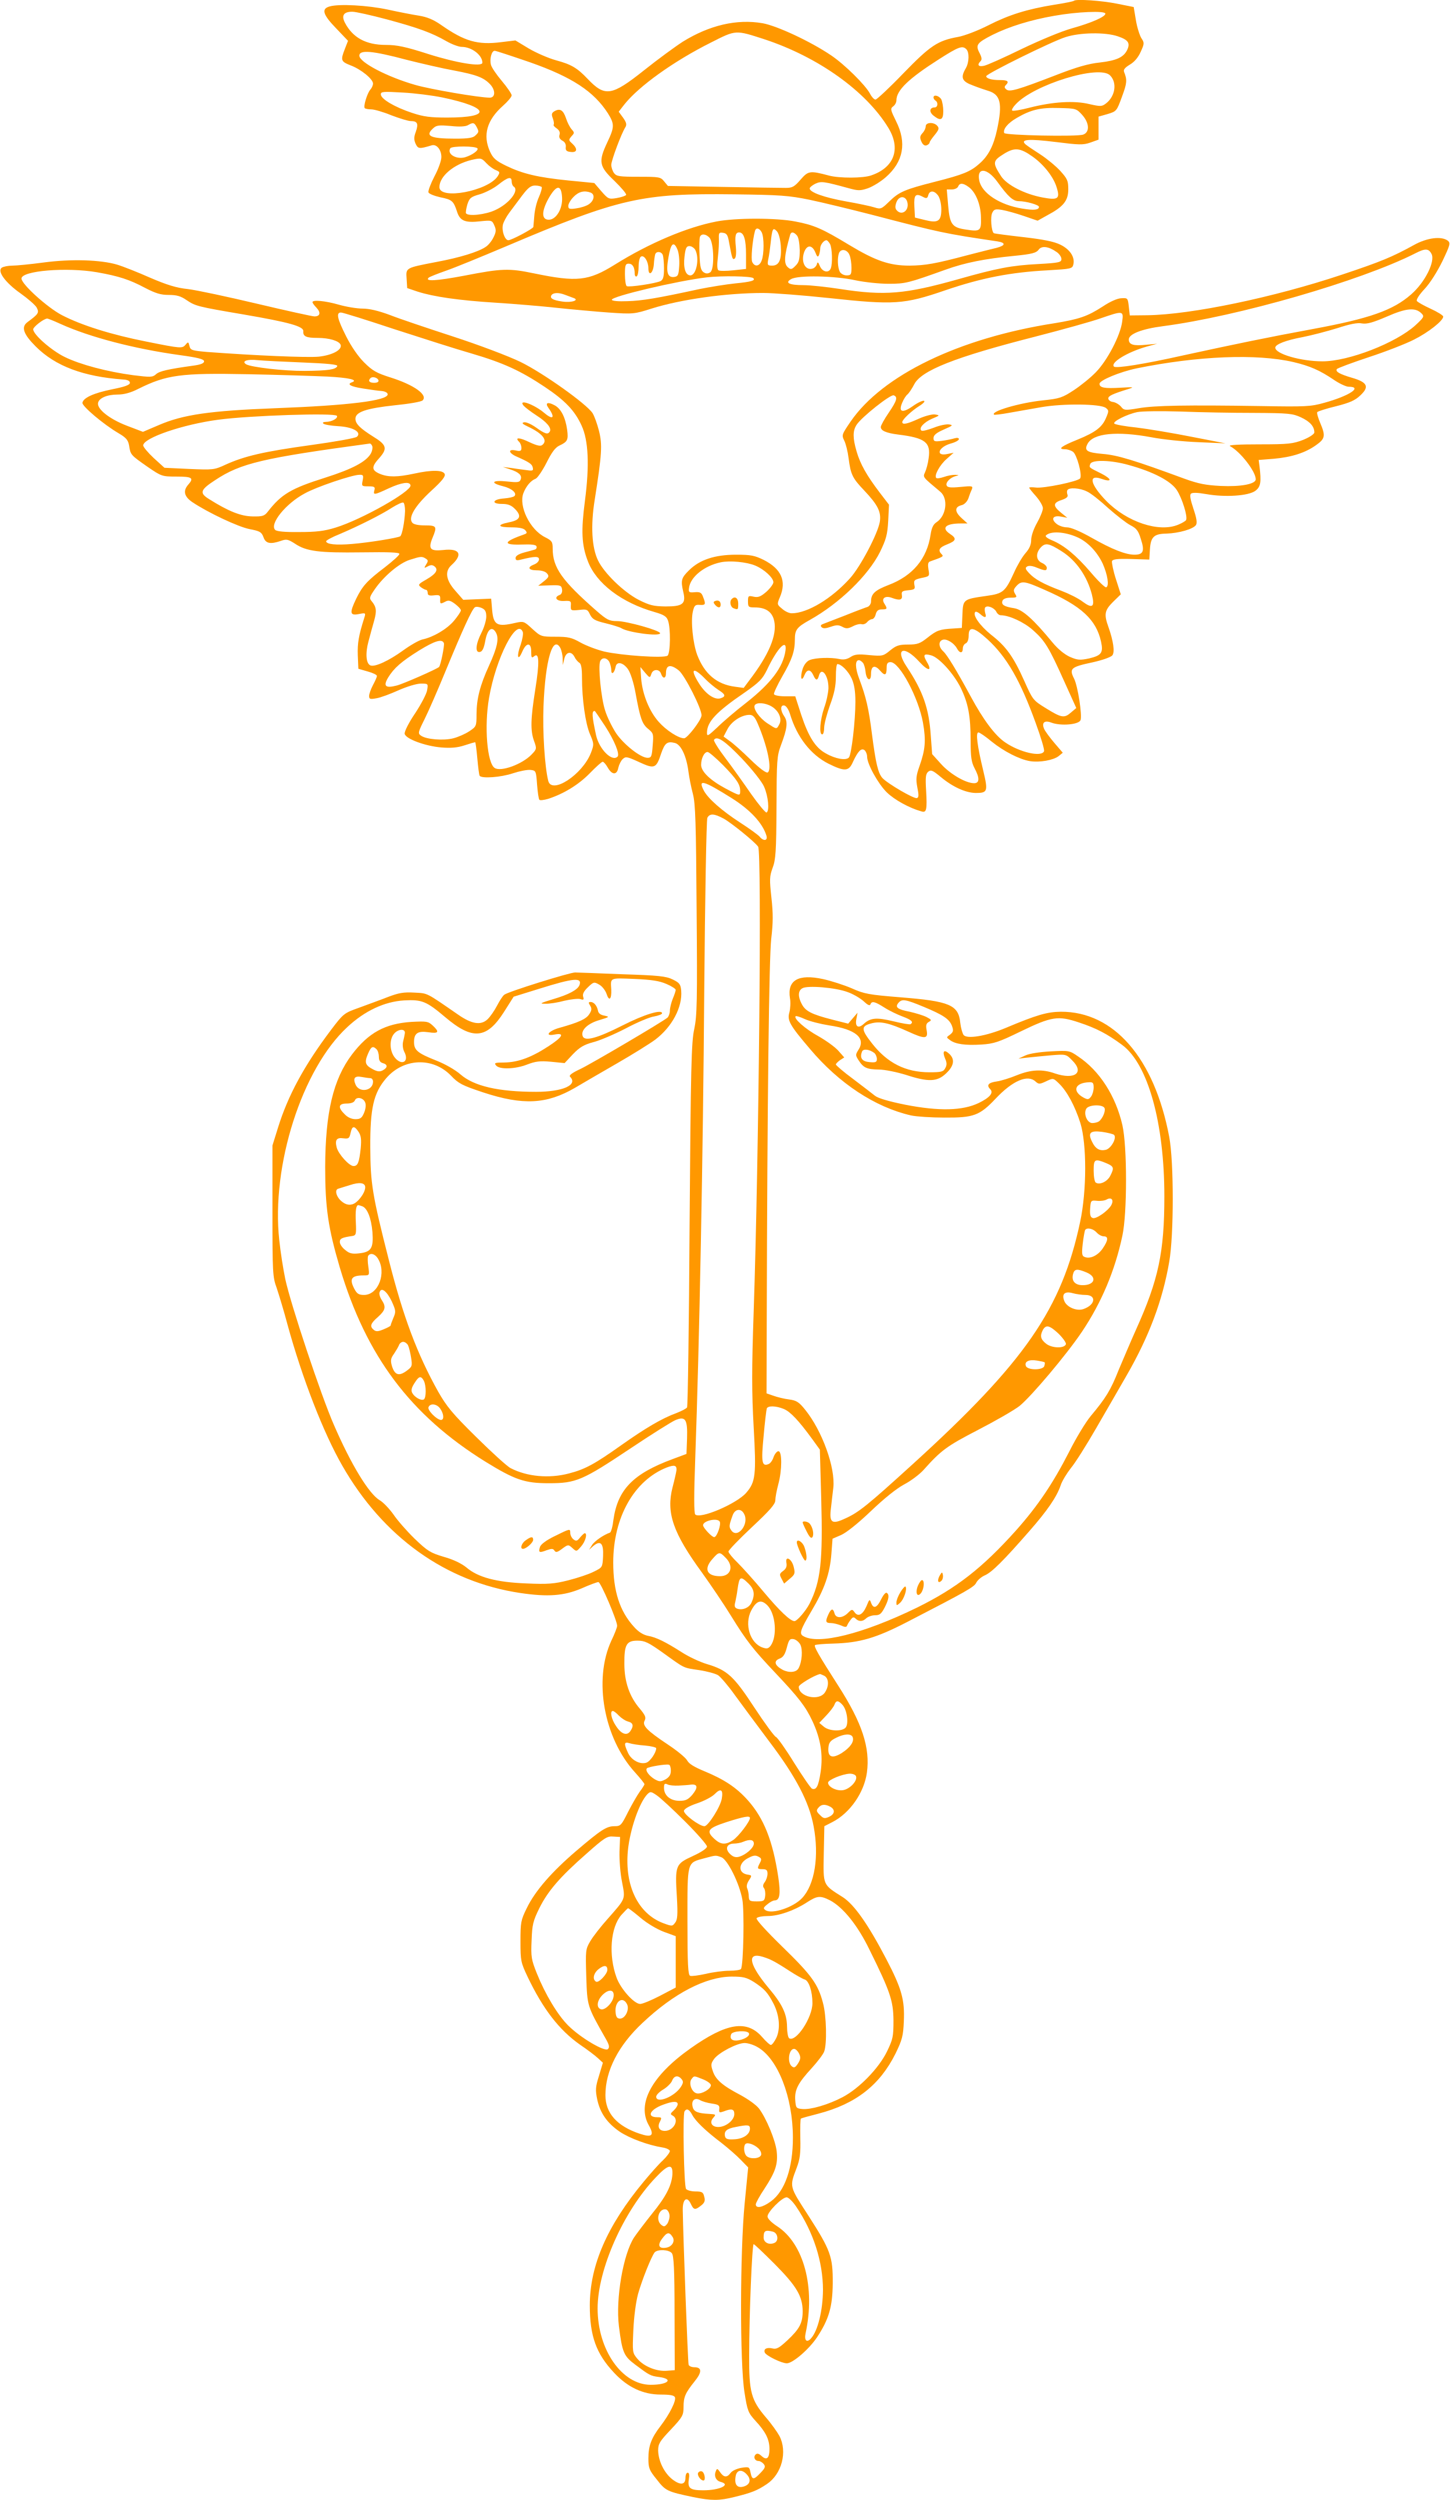 <?xml version="1.0" standalone="no"?>
<!DOCTYPE svg PUBLIC "-//W3C//DTD SVG 20010904//EN"
 "http://www.w3.org/TR/2001/REC-SVG-20010904/DTD/svg10.dtd">
<svg version="1.0" xmlns="http://www.w3.org/2000/svg"
 width="744pt" height="1280pt" viewBox="0 0 744 1280"
 preserveAspectRatio="xMidYMid meet">
<g transform="translate(0,1280) scale(0.1,-0.1)"
fill="#ff9800" stroke="none">
<path d="M5499 12796 c-2 -3 -47 -12 -99 -20 -142 -23 -234 -52 -340 -106 -53
-27 -121 -53 -154 -59 -105 -19 -142 -44 -281 -187 -71 -74 -136 -134 -142
-134 -7 0 -20 14 -28 30 -23 44 -130 150 -200 197 -105 71 -277 151 -350 164
-132 23 -272 -10 -408 -94 -39 -25 -129 -91 -198 -146 -167 -133 -201 -138
-289 -46 -54 57 -84 75 -162 96 -40 11 -104 39 -141 61 l-68 41 -74 -9 c-119
-15 -186 4 -306 88 -40 28 -72 41 -115 48 -33 5 -104 19 -159 31 -103 22 -249
30 -297 16 -44 -12 -35 -42 33 -112 l61 -64 -16 -41 c-23 -59 -21 -65 30 -85
53 -20 114 -70 114 -93 0 -8 -6 -23 -14 -31 -16 -19 -37 -87 -28 -95 3 -3 18
-6 33 -6 15 0 61 -13 102 -30 42 -16 87 -30 101 -30 33 0 40 -13 25 -55 -10
-27 -10 -40 -1 -61 13 -27 19 -27 83 -8 25 7 49 -23 49 -60 0 -19 -16 -63 -36
-100 -19 -37 -33 -74 -30 -81 2 -7 29 -18 60 -25 61 -12 68 -19 86 -73 15 -48
41 -59 120 -50 57 6 60 5 71 -21 10 -22 10 -33 -4 -61 -9 -19 -27 -41 -40 -49
-38 -26 -133 -55 -251 -77 -160 -31 -158 -29 -154 -86 l3 -48 53 -18 c81 -26
209 -45 402 -57 96 -6 236 -18 310 -26 74 -8 194 -19 265 -24 128 -9 132 -8
221 20 149 47 382 80 572 80 53 0 204 -12 337 -26 333 -36 384 -33 596 40 185
63 333 92 524 102 119 7 126 8 131 30 9 37 -17 77 -66 101 -32 16 -86 27 -190
39 -80 9 -148 18 -151 20 -13 8 -19 85 -8 105 9 18 16 20 51 14 23 -4 73 -18
111 -31 l70 -24 50 28 c83 44 107 75 107 133 0 44 -5 54 -41 94 -23 25 -69 63
-103 85 -33 21 -67 44 -75 51 -29 26 17 29 154 12 121 -15 140 -16 178 -3 l42
15 0 59 0 59 46 13 c46 14 47 15 74 89 26 70 27 86 11 126 -5 12 3 22 29 38
24 14 43 37 56 66 19 42 19 46 3 70 -9 15 -22 56 -28 93 l-11 66 -85 17 c-79
16 -211 25 -221 15z m-3519 -95 c163 -44 231 -69 306 -112 28 -16 63 -29 78
-29 51 0 106 -42 106 -81 0 -23 -131 -2 -279 45 -115 37 -159 46 -215 46 -102
0 -170 37 -210 114 -19 37 -6 56 38 56 17 0 97 -18 176 -39z m3680 29 c0 -16
-71 -47 -171 -75 -54 -15 -164 -61 -258 -106 -90 -44 -177 -83 -193 -86 -29
-6 -36 5 -17 24 8 8 6 20 -6 43 -21 40 -12 51 66 91 86 43 196 77 317 98 117
21 262 27 262 11z m-1746 -131 c276 -91 521 -266 635 -454 65 -107 30 -203
-88 -243 -42 -15 -163 -15 -216 -1 -98 26 -106 25 -146 -21 -31 -36 -42 -42
-75 -42 -21 0 -166 2 -321 5 l-283 5 -19 23 c-18 23 -26 24 -131 24 -99 0
-113 2 -126 19 -8 11 -14 30 -14 42 0 22 52 162 73 194 7 13 4 24 -13 48 l-22
30 28 36 c74 94 254 223 444 318 130 66 125 65 274 17z m1810 15 c53 -18 64
-34 48 -69 -18 -38 -54 -55 -140 -65 -59 -6 -121 -24 -226 -65 -197 -76 -237
-87 -253 -73 -10 8 -11 14 -3 22 19 19 10 26 -29 26 -44 0 -71 8 -71 20 0 12
336 178 406 200 75 24 203 26 268 4z m-776 -66 c16 -16 15 -67 -3 -98 -28 -48
-20 -67 38 -88 28 -11 63 -23 77 -27 63 -19 74 -64 46 -196 -18 -85 -45 -137
-91 -177 -46 -41 -83 -56 -229 -93 -153 -39 -182 -51 -233 -101 -39 -38 -43
-40 -75 -30 -18 6 -84 20 -147 31 -111 20 -184 46 -185 66 0 6 13 16 28 24 31
14 41 13 173 -23 47 -13 58 -13 97 0 25 9 66 34 92 57 90 79 108 176 52 287
-28 57 -30 64 -15 75 10 7 17 21 17 31 0 52 63 112 220 212 99 63 118 70 138
50z m-2863 -55 c72 -18 179 -43 240 -54 116 -22 152 -36 185 -71 28 -30 27
-68 -2 -68 -55 0 -305 43 -381 65 -144 41 -287 116 -287 150 0 31 65 26 245
-22z m629 -12 c216 -76 326 -149 398 -260 35 -56 35 -71 -2 -149 -47 -100 -43
-123 36 -198 36 -35 63 -67 60 -72 -3 -5 -25 -12 -48 -16 -41 -7 -44 -5 -79
35 l-36 42 -133 13 c-157 16 -233 34 -318 75 -53 26 -67 38 -83 73 -38 84 -16
161 66 234 25 22 45 46 45 54 0 7 -23 41 -50 73 -28 33 -53 70 -56 83 -8 29 3
72 19 72 6 0 88 -27 181 -59z m2970 -67 c37 -37 27 -106 -20 -143 -22 -17 -28
-17 -86 -4 -78 19 -187 12 -305 -18 -46 -12 -87 -19 -90 -15 -4 3 4 18 18 32
93 101 428 204 483 148z m-3419 -113 c243 -51 256 -103 25 -103 -85 0 -120 4
-180 24 -88 29 -160 71 -160 95 0 14 12 15 113 9 61 -3 153 -15 202 -25z
m3276 -89 c37 -41 40 -88 6 -101 -30 -12 -401 -4 -405 8 -7 20 19 51 64 77 72
42 121 54 217 51 86 -2 89 -3 118 -35z m-3101 -61 c13 -25 13 -27 -6 -45 -12
-12 -37 -16 -102 -16 -130 0 -158 14 -113 54 16 15 30 16 89 11 44 -5 76 -3
88 4 26 15 32 14 44 -8z m5 -111 c6 -10 -27 -34 -63 -45 -45 -13 -95 16 -76
46 7 12 131 12 139 -1z m2844 -43 c57 -41 107 -105 122 -158 18 -57 6 -65 -73
-50 -92 17 -184 65 -212 109 -44 68 -43 78 11 112 58 37 86 34 152 -13z
m-2798 -33 c13 -14 35 -30 48 -35 21 -9 22 -11 9 -32 -50 -75 -298 -122 -298
-55 0 55 73 117 164 139 48 11 51 11 77 -17z m2616 -95 c55 -76 80 -99 110
-99 37 0 103 -19 103 -29 0 -16 -25 -19 -85 -9 -115 18 -209 79 -221 145 -13
68 41 64 93 -8z m-2487 2 c0 -11 5 -23 10 -26 31 -19 -22 -88 -95 -121 -49
-23 -138 -33 -149 -16 -2 4 1 24 7 45 11 33 17 39 63 52 28 8 71 30 95 49 50
40 69 44 69 17z m2338 -27 c37 -25 64 -90 65 -157 2 -70 -3 -74 -79 -62 -69
10 -81 27 -89 123 l-7 82 26 0 c15 0 29 7 32 15 8 19 24 19 52 -1z m-2184 -2
c2 -4 -4 -28 -15 -52 -11 -24 -21 -66 -23 -94 -2 -28 -5 -54 -5 -58 -1 -9
-112 -68 -128 -68 -18 0 -35 48 -28 79 3 14 18 42 33 62 15 20 44 59 65 87 31
41 45 52 67 52 16 0 31 -4 34 -8z m104 -52 c4 -58 -30 -115 -68 -115 -38 0
-38 43 0 111 40 69 64 70 68 4z m146 24 c24 -9 19 -41 -9 -60 -13 -9 -42 -18
-65 -21 -34 -5 -40 -3 -40 13 0 10 12 31 27 46 26 27 55 34 87 22z m1780 -16
c9 -13 16 -43 16 -70 0 -61 -17 -72 -86 -54 l-49 12 -3 57 c-3 61 6 70 48 47
14 -7 19 -5 23 10 7 27 32 25 51 -2z m-658 -21 c67 -14 211 -49 320 -77 353
-92 366 -95 642 -136 43 -7 41 -21 -5 -33 -21 -5 -85 -21 -143 -36 -173 -46
-221 -54 -303 -55 -102 0 -173 24 -309 106 -137 83 -180 102 -276 120 -98 19
-304 19 -403 0 -151 -29 -345 -111 -521 -221 -135 -84 -194 -90 -412 -45 -130
27 -165 26 -356 -11 -148 -28 -208 -31 -184 -10 5 4 45 20 88 35 44 15 185 73
315 128 575 244 688 269 1161 263 235 -3 279 -6 386 -28z m500 -12 c11 -43
-29 -72 -55 -41 -8 9 -8 21 -1 40 13 35 47 35 56 1z m-746 -154 c13 -25 13
-112 0 -145 -11 -30 -35 -34 -48 -8 -8 14 1 113 14 160 5 18 22 15 34 -7z m98
-69 c5 -71 -8 -102 -44 -102 -24 0 -26 3 -20 33 4 17 9 55 12 82 8 75 12 82
31 62 10 -10 18 -39 21 -75z m-265 18 c16 -87 18 -91 29 -84 6 4 9 26 6 58 -6
59 -2 76 17 76 24 0 35 -36 35 -113 l0 -74 -65 -7 c-36 -4 -71 -4 -76 0 -7 4
-8 28 -3 68 4 33 6 76 5 94 -1 30 1 33 21 30 19 -2 25 -12 31 -48z m348 34 c8
-9 13 -41 14 -75 0 -47 -4 -63 -22 -80 -18 -19 -24 -20 -37 -9 -24 19 -21 58
10 168 5 17 19 15 35 -4z m-448 -11 c23 -27 26 -163 4 -177 -12 -8 -22 -8 -34
0 -14 9 -19 28 -21 89 -2 43 -1 84 2 92 7 18 30 16 49 -4z m617 -32 c11 -21
14 -100 4 -125 -10 -26 -43 -19 -56 12 -8 20 -12 23 -15 10 -2 -9 -11 -19 -19
-22 -38 -15 -64 30 -47 81 14 40 40 41 57 3 10 -26 14 -29 20 -15 3 9 6 24 6
34 0 17 18 41 32 41 4 0 12 -9 18 -19z m-781 -29 c7 -16 11 -53 9 -83 -3 -47
-6 -54 -25 -57 -35 -5 -44 24 -30 101 12 72 27 85 46 39z m91 -1 c23 -43 6
-131 -25 -131 -25 0 -37 39 -30 96 5 44 10 54 25 54 11 0 24 -9 30 -19z m1850
-11 c14 -9 25 -26 25 -36 0 -17 -11 -20 -120 -26 -135 -7 -209 -21 -410 -78
-270 -76 -375 -85 -601 -50 -71 11 -156 20 -189 20 -74 0 -98 12 -64 31 36 21
225 17 329 -6 47 -10 123 -18 170 -18 87 0 101 4 291 72 100 36 200 56 353 71
90 9 112 15 124 31 15 22 51 18 92 -11z m-1060 -16 c6 -14 10 -43 10 -65 0
-35 -3 -39 -25 -39 -14 0 -29 8 -35 19 -11 22 -13 71 -4 95 10 25 43 19 54
-10z m-956 0 c3 -9 6 -40 6 -69 0 -42 -4 -56 -17 -64 -24 -12 -162 -33 -174
-26 -5 4 -9 31 -9 61 0 46 3 54 19 54 20 0 31 -18 31 -51 0 -11 5 -17 10 -14
6 3 10 26 10 50 0 24 5 47 12 51 16 10 38 -24 38 -59 0 -44 24 -28 28 19 1 21
5 45 7 52 6 17 32 15 39 -4z m463 -118 c13 -12 -9 -19 -92 -27 -47 -5 -129
-18 -183 -29 -217 -47 -294 -60 -369 -62 -46 -2 -79 1 -80 7 -5 17 339 98 487
115 77 9 227 6 237 -4z m-965 -85 c13 -5 32 -12 43 -16 35 -11 -6 -26 -55 -19
-50 7 -66 17 -56 33 9 13 37 14 68 2z"/>
<path d="M4780 12301 c0 -6 5 -13 10 -16 15 -9 12 -35 -4 -35 -26 0 -30 -23
-6 -42 36 -29 50 -23 50 23 0 22 -5 49 -10 60 -11 19 -40 27 -40 10z"/>
<path d="M4740 12153 c0 -9 -7 -25 -17 -35 -13 -15 -14 -23 -5 -43 7 -16 17
-23 27 -19 8 3 15 10 15 14 0 5 12 22 26 39 21 26 24 34 14 46 -17 21 -60 20
-60 -2z"/>
<path d="M2838 12230 c-14 -9 -15 -16 -7 -37 5 -14 7 -28 4 -31 -3 -3 4 -12
15 -19 14 -10 19 -21 15 -33 -4 -13 1 -22 14 -30 13 -6 20 -19 18 -33 -2 -17
4 -23 26 -25 33 -4 36 16 7 43 -19 17 -19 19 -4 37 16 17 16 19 1 36 -9 10
-22 35 -29 57 -14 42 -31 52 -60 35z"/>
<path d="M7239 11545 c-111 -61 -169 -85 -364 -150 -352 -118 -776 -206 -1000
-209 l-90 -1 -5 45 c-5 44 -6 45 -38 43 -19 0 -58 -17 -95 -42 -79 -51 -120
-65 -248 -86 -489 -76 -881 -266 -1044 -504 -45 -66 -46 -69 -32 -97 8 -16 18
-56 22 -89 11 -84 19 -102 79 -165 71 -75 89 -111 81 -162 -11 -62 -99 -229
-152 -288 -94 -105 -219 -180 -299 -180 -13 0 -35 10 -49 23 -27 22 -27 23
-11 61 34 81 7 143 -83 189 -47 23 -66 27 -142 27 -109 0 -187 -26 -241 -80
-40 -39 -43 -52 -29 -112 14 -60 -3 -73 -91 -73 -63 1 -82 6 -138 34 -77 40
-177 137 -208 202 -32 66 -38 178 -17 309 37 235 40 283 22 354 -9 36 -24 77
-33 91 -32 48 -254 206 -369 262 -62 30 -213 87 -345 130 -129 42 -275 91
-323 110 -59 22 -106 33 -140 33 -29 0 -84 9 -122 20 -70 20 -135 26 -135 13
0 -4 9 -17 21 -29 23 -25 18 -44 -11 -44 -10 0 -142 29 -294 65 -152 36 -311
70 -354 75 -58 6 -107 21 -193 58 -63 28 -139 58 -169 67 -84 25 -235 30 -377
11 -67 -9 -139 -16 -160 -16 -21 0 -45 -5 -53 -10 -27 -17 17 -77 95 -132 38
-27 76 -60 83 -73 13 -26 10 -32 -47 -74 -34 -25 -22 -61 42 -125 101 -101
244 -154 447 -169 23 -1 35 -7 35 -17 0 -11 -25 -20 -90 -33 -94 -19 -148 -43
-153 -69 -3 -17 108 -111 185 -156 39 -23 49 -35 54 -63 7 -48 9 -49 93 -108
73 -50 75 -51 150 -51 79 0 90 -7 61 -40 -29 -32 -23 -62 20 -91 79 -53 233
-126 293 -138 53 -10 61 -15 71 -41 11 -33 35 -38 90 -19 28 10 36 8 72 -15
58 -39 124 -47 341 -44 139 2 193 0 193 -8 0 -7 -34 -37 -75 -69 -91 -69 -114
-95 -146 -160 -35 -73 -33 -88 13 -79 35 7 36 6 29 -17 -30 -94 -36 -132 -34
-194 l3 -69 48 -14 c26 -7 47 -17 47 -23 0 -5 -9 -26 -20 -46 -11 -21 -20 -46
-20 -56 0 -17 5 -18 38 -12 20 3 71 22 113 41 43 19 93 34 114 34 37 0 38 0
32 -34 -3 -19 -31 -72 -62 -119 -32 -47 -55 -93 -53 -104 5 -26 105 -63 188
-70 50 -4 83 -1 119 11 27 9 52 16 54 16 2 0 7 -37 11 -82 4 -44 9 -85 12 -90
10 -15 110 -8 171 13 34 11 74 19 90 17 27 -3 28 -5 33 -75 3 -39 8 -74 12
-78 4 -4 24 -1 45 5 80 26 155 72 212 130 32 33 62 60 67 60 5 0 17 -14 26
-30 22 -39 47 -39 54 -1 4 17 14 37 23 45 15 14 23 12 84 -16 78 -36 87 -33
112 43 19 55 31 65 71 55 31 -8 59 -67 69 -146 4 -30 14 -82 23 -115 13 -50
16 -149 19 -593 4 -470 2 -542 -12 -610 -15 -67 -18 -192 -24 -1002 -3 -509
-9 -930 -13 -936 -4 -6 -29 -19 -55 -29 -74 -27 -157 -76 -283 -165 -135 -96
-185 -123 -267 -144 -102 -27 -215 -16 -298 27 -17 8 -96 80 -176 159 -123
121 -152 157 -196 234 -107 192 -178 381 -251 669 -86 338 -95 394 -96 580 -1
202 17 279 81 354 89 104 239 110 332 14 39 -41 57 -50 165 -86 204 -67 325
-61 471 24 39 23 135 79 215 125 80 46 168 101 195 121 87 66 140 167 133 251
-3 32 -8 40 -43 57 -34 17 -72 21 -260 27 -121 5 -229 9 -240 9 -25 1 -346
-99 -363 -114 -8 -6 -24 -31 -37 -56 -13 -25 -35 -57 -49 -70 -34 -32 -81 -24
-150 24 -168 116 -154 109 -225 113 -53 3 -79 -1 -136 -23 -38 -15 -105 -39
-148 -55 -76 -27 -79 -30 -142 -113 -138 -183 -221 -337 -272 -502 l-28 -90 0
-335 c0 -318 1 -338 22 -395 11 -33 37 -118 56 -190 74 -269 182 -549 279
-718 209 -366 530 -596 912 -653 141 -21 224 -15 315 24 40 18 79 32 85 32 12
0 96 -197 96 -224 0 -8 -13 -42 -30 -77 -92 -200 -38 -499 122 -674 26 -29 48
-56 48 -60 0 -3 -11 -21 -24 -38 -13 -18 -40 -65 -60 -104 -34 -68 -38 -73
-69 -73 -41 0 -68 -17 -197 -127 -125 -107 -210 -204 -253 -293 -30 -61 -32
-72 -32 -170 0 -100 2 -108 37 -182 79 -165 161 -271 267 -346 37 -25 78 -56
92 -69 l26 -24 -20 -67 c-18 -57 -19 -73 -9 -121 15 -70 51 -121 115 -165 51
-34 145 -69 220 -81 20 -3 37 -12 37 -18 0 -7 -16 -29 -36 -48 -20 -18 -64
-68 -98 -109 -187 -225 -276 -429 -276 -634 0 -157 33 -247 124 -344 70 -75
149 -112 239 -112 49 0 69 -4 73 -14 7 -18 -28 -87 -73 -146 -48 -62 -63 -103
-63 -167 0 -49 4 -60 43 -108 45 -58 53 -62 187 -90 94 -19 132 -19 212 1 86
21 116 33 165 66 76 51 106 165 64 246 -11 20 -42 64 -70 96 -75 88 -86 130
-85 316 0 206 15 570 23 570 4 0 52 -46 108 -102 112 -113 142 -164 143 -241
0 -61 -16 -91 -79 -150 -41 -38 -55 -46 -75 -41 -30 7 -47 -2 -40 -21 7 -16
86 -55 113 -55 30 0 114 72 155 134 60 91 79 155 80 276 1 136 -11 169 -124
345 -99 153 -98 147 -61 245 17 44 21 75 19 152 -1 54 0 99 3 101 2 2 42 13
89 25 192 50 315 146 396 309 33 68 39 89 42 164 5 110 -11 168 -90 319 -93
178 -164 279 -223 317 -103 65 -100 58 -97 221 l3 142 41 21 c90 46 163 151
177 254 17 126 -24 253 -146 443 -102 159 -126 202 -120 209 3 3 46 7 94 8
136 4 218 28 377 110 308 159 345 180 355 202 6 12 25 29 43 37 36 15 97 76
228 226 93 106 141 176 161 235 7 22 31 61 52 88 22 26 80 118 130 205 50 86
119 206 153 265 117 202 187 388 221 587 24 138 24 510 0 639 -76 403 -283
642 -555 641 -70 -1 -121 -15 -285 -84 -99 -41 -196 -57 -213 -35 -6 8 -14 36
-17 62 -9 92 -54 111 -308 131 -159 13 -184 17 -248 46 -40 17 -105 38 -146
47 -128 28 -185 -6 -170 -98 4 -20 2 -53 -3 -72 -12 -41 1 -65 105 -187 149
-177 334 -299 518 -341 28 -6 104 -11 170 -11 151 -1 181 10 264 98 86 91 163
124 203 87 17 -15 21 -15 55 1 36 17 36 17 65 -11 41 -39 82 -115 110 -203 33
-108 33 -345 -1 -505 -94 -446 -283 -719 -857 -1241 -231 -210 -276 -247 -345
-278 -70 -33 -84 -23 -74 54 3 30 9 76 12 103 11 103 -57 291 -144 399 -32 40
-45 48 -83 53 -25 3 -61 12 -80 19 l-35 12 1 369 c3 1155 12 1857 23 1958 10
84 10 130 1 211 -10 93 -10 108 6 152 16 42 19 85 20 309 1 243 2 264 23 320
32 85 36 119 17 147 -21 30 -21 60 0 56 10 -2 22 -21 29 -43 35 -118 106 -209
197 -255 83 -41 104 -40 125 8 26 56 43 74 60 61 7 -6 13 -21 13 -33 0 -38 57
-140 101 -183 39 -38 115 -80 176 -97 27 -9 31 5 25 109 -4 65 -2 83 11 94 14
11 23 7 64 -27 61 -51 127 -81 179 -82 61 0 64 8 39 113 -31 128 -40 197 -25
197 6 0 37 -21 68 -47 62 -50 142 -91 196 -100 49 -8 121 5 147 26 l21 17 -42
49 c-23 27 -47 59 -53 72 -15 33 1 47 37 33 49 -18 140 -10 149 13 9 25 -14
174 -33 212 -26 52 -18 60 95 84 50 11 95 27 101 36 13 17 5 73 -20 144 -24
66 -20 86 23 129 l40 39 -25 78 c-14 43 -22 85 -20 92 4 10 27 13 98 11 l93
-3 3 50 c4 66 20 82 85 83 63 2 137 23 151 44 7 11 3 36 -13 83 -15 45 -20 70
-13 77 7 7 33 6 80 -2 95 -17 215 -9 250 17 28 21 31 45 21 128 l-4 30 76 6
c93 8 164 31 218 70 47 33 49 48 21 114 -11 26 -18 50 -15 55 3 4 46 18 96 30
71 18 98 30 125 56 47 44 36 67 -44 90 -61 18 -85 31 -77 44 3 5 76 32 163 61
86 28 191 69 232 90 74 37 150 97 150 118 0 6 -29 24 -64 40 -35 16 -67 34
-71 40 -4 7 12 32 40 62 28 30 64 87 91 142 40 84 42 93 27 105 -33 24 -106
15 -174 -23z m91 -45 c20 -38 -33 -145 -104 -207 -93 -82 -213 -124 -506 -178
-223 -41 -397 -77 -659 -134 -205 -46 -347 -68 -357 -58 -20 20 68 74 166 102
l55 15 -55 -5 c-66 -7 -90 0 -90 27 0 28 67 54 175 68 384 50 1013 232 1290
372 52 27 70 27 85 -2z m-6833 -94 c113 -20 167 -38 246 -80 54 -28 80 -36
121 -36 41 0 62 -6 92 -27 45 -30 55 -33 291 -73 233 -40 309 -61 306 -86 -2
-26 14 -34 73 -34 59 0 110 -15 118 -35 9 -26 -41 -53 -111 -61 -59 -6 -332 6
-573 24 -78 7 -85 9 -90 31 -5 21 -7 22 -19 7 -18 -21 -22 -21 -201 15 -178
35 -332 83 -434 136 -74 39 -206 158 -206 187 0 40 231 59 387 32z m6782 -211
c15 -15 12 -20 -31 -60 -100 -91 -342 -185 -476 -185 -111 0 -242 38 -242 70
0 17 54 38 140 54 46 9 126 30 178 46 64 21 104 29 126 24 25 -4 55 4 127 35
100 44 147 48 178 16z m-5261 -80 c142 -46 320 -103 397 -125 163 -48 250 -88
373 -170 105 -70 155 -122 190 -199 35 -75 41 -203 17 -386 -20 -153 -17 -225
15 -308 43 -114 173 -213 343 -261 45 -13 60 -22 67 -42 15 -38 13 -170 -2
-181 -18 -14 -236 1 -323 21 -38 9 -93 30 -122 46 -46 26 -63 30 -128 30 -74
0 -76 1 -119 40 -43 40 -45 40 -87 31 -94 -22 -112 -12 -119 66 l-5 58 -71 -3
-72 -3 -41 47 c-48 54 -54 99 -20 130 61 55 44 88 -41 78 -67 -7 -79 5 -55 63
24 58 21 63 -39 63 -34 0 -58 5 -65 14 -22 26 14 86 96 162 56 51 75 75 70 87
-8 21 -66 22 -157 2 -84 -18 -132 -19 -175 -1 -44 19 -44 36 -1 83 41 47 35
66 -32 107 -67 42 -92 66 -92 92 0 35 55 53 201 69 72 7 136 18 143 25 28 28
-43 79 -163 117 -73 23 -94 35 -137 78 -31 31 -66 82 -92 134 -45 89 -52 121
-26 121 9 0 131 -38 272 -85z m3728 38 c-9 -70 -76 -199 -135 -259 -27 -28
-78 -69 -113 -92 -58 -38 -72 -43 -159 -52 -116 -12 -268 -56 -249 -73 3 -2
37 2 75 9 39 7 113 20 165 29 113 20 307 18 333 -4 15 -12 15 -16 1 -49 -20
-49 -54 -75 -147 -113 -82 -33 -103 -49 -65 -49 14 0 32 -6 42 -13 20 -14 48
-118 37 -136 -10 -16 -190 -53 -228 -47 -18 2 -33 2 -33 -1 0 -3 16 -23 35
-44 19 -22 35 -49 35 -61 0 -12 -13 -45 -30 -75 -17 -30 -30 -67 -30 -88 0
-24 -9 -44 -29 -67 -16 -18 -42 -62 -58 -98 -46 -101 -57 -109 -142 -121 -119
-17 -120 -17 -123 -96 l-3 -68 -45 -3 c-69 -4 -83 -9 -131 -47 -38 -30 -51
-35 -99 -35 -47 0 -61 -5 -92 -30 -35 -29 -39 -30 -107 -24 -57 6 -75 4 -96
-10 -19 -12 -36 -15 -58 -10 -42 9 -119 7 -150 -5 -16 -6 -29 -23 -37 -45 -14
-44 -7 -72 9 -33 13 32 31 32 46 -1 12 -27 21 -28 28 -2 13 50 50 1 49 -64 -1
-23 -10 -68 -22 -100 -21 -63 -27 -136 -10 -136 6 0 10 15 10 34 0 19 14 71
30 116 22 59 30 99 30 146 0 35 3 64 8 64 20 0 56 -37 73 -74 13 -29 19 -65
19 -119 0 -98 -20 -268 -33 -285 -14 -17 -69 -8 -119 21 -53 29 -88 85 -125
196 l-31 96 -53 0 c-29 0 -54 5 -56 11 -2 5 17 46 42 90 51 88 65 130 65 190
0 49 10 63 75 99 154 86 301 229 361 349 32 66 38 89 42 160 l4 82 -49 64
c-66 87 -98 144 -117 209 -20 69 -20 105 0 136 26 40 174 157 190 151 22 -8
17 -27 -26 -90 -22 -32 -40 -65 -40 -72 0 -19 27 -31 90 -39 138 -17 167 -40
155 -121 -3 -26 -12 -58 -18 -71 -12 -27 -15 -23 77 -100 43 -35 32 -124 -19
-157 -16 -10 -25 -29 -30 -63 -18 -123 -91 -211 -215 -258 -70 -27 -90 -45
-90 -85 0 -11 -8 -23 -17 -27 -10 -3 -61 -22 -113 -43 -52 -20 -104 -40 -114
-44 -14 -5 -16 -10 -9 -17 8 -8 21 -7 47 2 29 10 40 10 59 0 20 -11 29 -10 55
3 17 9 37 13 45 10 7 -2 20 2 27 11 7 8 18 15 25 15 7 0 16 11 19 25 5 18 13
25 31 25 29 0 30 3 13 30 -17 27 5 42 39 29 40 -15 55 -11 51 14 -3 19 2 22
33 25 32 3 36 6 31 27 -4 26 -1 28 51 39 26 6 27 9 21 41 -4 25 -2 36 7 40 68
24 72 26 61 37 -21 21 -13 35 28 51 46 18 50 30 15 53 -47 31 -24 54 55 54
l34 0 -32 29 c-35 33 -34 56 3 65 13 3 27 18 33 33 5 16 13 37 18 47 7 18 4
19 -58 13 -51 -5 -67 -3 -71 8 -6 15 19 41 48 48 17 4 16 5 -4 6 -14 0 -39 -4
-58 -11 -18 -6 -35 -9 -39 -5 -12 12 18 67 54 98 l35 31 -30 -6 c-66 -15 -49
36 18 54 22 6 39 16 39 22 0 6 -9 8 -22 4 -13 -4 -42 -10 -65 -13 -38 -5 -43
-3 -43 14 0 15 14 27 53 44 46 20 49 23 26 26 -14 2 -49 -5 -78 -17 -29 -11
-57 -18 -62 -15 -17 11 10 42 53 61 41 17 42 18 15 22 -15 2 -52 -8 -83 -22
-59 -27 -84 -32 -84 -17 0 13 48 58 88 83 21 13 30 24 23 26 -7 2 -33 -10 -58
-28 -53 -37 -74 -30 -53 19 7 17 19 36 27 42 8 7 23 30 34 51 36 71 207 139
618 244 140 36 291 78 336 94 116 40 119 40 111 -17z m-5435 -12 c148 -67 377
-127 609 -159 95 -13 125 -21 125 -32 0 -10 -17 -17 -55 -22 -129 -18 -174
-28 -191 -44 -18 -16 -28 -16 -117 -5 -134 18 -270 54 -350 93 -68 33 -162
115 -162 142 0 12 52 53 71 55 3 1 35 -12 70 -28z m6313 -195 c84 -20 134 -42
205 -90 29 -20 64 -36 76 -36 75 0 4 -47 -123 -82 -71 -20 -96 -21 -327 -17
-380 6 -543 3 -624 -11 -71 -12 -76 -11 -91 8 -9 11 -28 22 -41 24 -13 1 -24
10 -24 18 0 13 21 23 105 49 30 9 23 10 -42 6 -83 -5 -108 0 -108 20 0 18 104
61 190 79 315 64 615 76 804 32z m-5071 -2 c120 -5 177 -10 174 -18 -6 -18
-47 -24 -167 -25 -104 -1 -275 19 -300 34 -25 16 6 27 59 21 31 -3 136 -8 234
-12z m124 -72 c110 -6 158 -17 126 -29 -29 -10 -9 -22 55 -32 37 -6 81 -12 97
-13 18 -2 30 -9 30 -17 0 -32 -199 -57 -575 -71 -337 -13 -473 -33 -596 -86
l-82 -35 -84 32 c-88 34 -152 85 -146 116 5 25 46 43 101 43 32 0 66 9 105 29
145 72 217 82 562 75 157 -3 340 -9 407 -12z m261 -19 c2 -8 -6 -13 -22 -13
-25 0 -33 10 -19 24 10 10 36 3 41 -11z m4482 -167 c178 -1 199 -3 242 -23 45
-21 68 -46 68 -77 0 -8 -23 -24 -57 -38 -52 -20 -74 -23 -225 -23 -102 0 -160
-3 -150 -9 53 -28 132 -130 132 -170 0 -24 -75 -39 -180 -34 -76 4 -113 11
-185 37 -258 95 -343 121 -419 127 -81 7 -96 17 -77 52 29 54 150 66 328 33
56 -11 164 -22 240 -25 l138 -6 -175 34 c-96 19 -222 40 -280 47 -58 6 -109
15 -114 20 -11 10 64 48 117 59 23 5 123 6 222 3 99 -4 268 -7 375 -7z m-4695
-15 c7 -13 -27 -31 -56 -31 -14 0 -19 -4 -13 -9 5 -5 39 -11 76 -13 74 -4 121
-30 96 -54 -7 -7 -114 -26 -238 -43 -239 -33 -338 -56 -435 -100 -58 -27 -64
-27 -186 -22 l-127 6 -55 50 c-30 28 -54 57 -54 65 4 39 204 107 384 131 164
22 598 36 608 20z m181 -155 c3 -8 0 -24 -6 -36 -23 -43 -94 -81 -236 -126
-174 -55 -223 -84 -293 -174 -17 -22 -27 -25 -78 -24 -60 1 -123 26 -223 89
-50 31 -45 47 32 97 131 87 245 113 791 187 4 1 10 -5 13 -13z m3874 -97 c124
-34 214 -81 245 -127 28 -42 58 -139 48 -155 -3 -5 -20 -15 -39 -23 -99 -42
-264 13 -371 123 -80 83 -92 135 -25 112 57 -20 58 -3 2 26 -67 33 -64 31 -57
50 9 22 106 20 197 -6z m-3923 -79 c-6 -29 -5 -30 29 -30 31 0 36 -3 31 -20
-7 -26 -1 -25 76 11 64 29 106 35 109 14 5 -31 -250 -175 -383 -216 -58 -18
-99 -23 -186 -23 -74 -1 -116 3 -124 11 -30 30 54 135 152 187 59 33 240 94
278 95 21 1 23 -2 18 -29z m3708 -56 c19 -8 68 -47 109 -85 42 -37 93 -77 114
-88 31 -16 41 -28 54 -72 20 -61 12 -79 -33 -79 -45 0 -114 27 -218 86 -60 34
-108 54 -127 54 -18 0 -42 8 -54 18 -31 25 -18 45 23 37 l32 -6 -32 26 c-42
34 -42 51 3 65 25 9 34 16 30 27 -3 8 -4 19 0 24 8 14 63 11 99 -7z m-3491
-100 c-2 -55 -15 -124 -25 -130 -14 -8 -159 -32 -246 -39 -82 -7 -133 -2 -133
14 0 4 30 21 68 36 92 39 211 98 268 135 27 17 53 29 59 27 5 -2 9 -21 9 -43z
m3441 -134 c53 -23 102 -74 131 -135 25 -56 35 -116 18 -122 -6 -2 -42 33 -80
78 -74 86 -135 137 -198 163 -24 10 -36 20 -30 25 24 23 95 19 159 -9z m-78
-73 c74 -47 130 -128 154 -221 16 -64 3 -74 -48 -36 -22 17 -71 41 -108 55
-93 35 -136 59 -165 90 -20 21 -22 28 -10 35 9 5 27 3 48 -6 43 -17 52 -18 52
-1 0 8 -11 19 -25 25 -31 14 -33 50 -5 80 23 24 41 21 107 -21z m-3257 -37
c13 -8 13 -13 2 -30 -12 -20 -11 -20 8 -10 16 9 25 8 35 0 21 -17 8 -38 -42
-67 -42 -24 -44 -27 -27 -40 10 -7 21 -13 26 -13 4 0 8 -7 8 -16 0 -12 8 -15
33 -12 28 3 32 0 31 -20 -1 -25 0 -26 27 -12 15 8 25 6 49 -12 16 -12 30 -27
30 -33 0 -6 -16 -30 -36 -54 -37 -43 -105 -83 -161 -95 -18 -4 -63 -30 -100
-57 -72 -52 -143 -85 -166 -76 -23 9 -27 62 -10 124 8 32 22 80 29 106 14 50
11 70 -13 99 -13 15 -11 22 16 61 46 67 127 135 180 151 56 18 62 18 81 6z
m1688 -36 c45 -19 92 -62 92 -85 0 -9 -16 -31 -36 -49 -29 -25 -42 -30 -65
-25 -27 6 -29 5 -29 -24 0 -29 3 -31 35 -31 52 0 83 -19 96 -57 22 -68 -13
-165 -106 -292 l-47 -63 -44 6 c-94 12 -157 66 -194 163 -22 59 -34 174 -22
223 7 30 12 35 35 33 30 -2 32 3 17 41 -8 22 -15 26 -42 24 -30 -3 -33 0 -30
21 6 56 77 114 162 132 47 10 133 2 178 -17z m1481 -124 c188 -82 264 -152
289 -266 12 -56 2 -70 -61 -85 -48 -10 -59 -9 -99 8 -28 13 -61 40 -89 74 -98
119 -153 168 -196 175 -52 8 -67 18 -60 38 4 10 19 16 42 16 32 0 34 2 23 19
-10 17 -9 23 6 40 26 29 42 27 145 -19z m-2859 -137 c0 -18 -11 -56 -25 -83
-30 -59 -33 -103 -8 -98 13 2 21 19 28 58 11 60 35 77 55 40 16 -30 6 -76 -36
-168 -46 -100 -64 -171 -64 -249 0 -61 -1 -63 -37 -87 -21 -14 -58 -30 -82
-36 -50 -13 -139 -6 -166 14 -16 11 -14 18 19 84 20 40 68 150 107 245 88 213
136 319 151 328 6 4 22 2 35 -4 17 -8 23 -18 23 -44z m2611 26 c5 -11 15 -19
23 -19 43 0 119 -35 165 -76 62 -55 82 -88 161 -264 l61 -135 -26 -22 c-35
-31 -49 -29 -128 20 -67 41 -69 44 -111 138 -57 128 -95 180 -171 239 -57 46
-97 102 -81 117 3 3 14 -1 24 -10 25 -23 35 -21 27 3 -3 11 -4 24 -1 29 9 14
45 1 57 -20z m-2424 -105 c3 -9 -2 -38 -11 -65 -22 -59 -15 -89 8 -36 21 49
46 49 46 1 0 -31 2 -35 15 -24 26 22 28 -31 6 -169 -24 -152 -26 -211 -6 -266
14 -38 13 -41 -13 -68 -48 -50 -157 -90 -189 -69 -39 25 -54 214 -29 358 35
205 143 415 173 338z m2378 -36 c100 -91 170 -213 249 -432 26 -71 45 -135 42
-142 -12 -32 -125 -6 -199 45 -52 35 -113 117 -177 236 -71 131 -120 212 -140
230 -24 22 -26 51 -4 59 20 8 59 -16 74 -44 14 -26 30 -26 30 0 0 11 7 23 15
26 9 4 15 19 15 40 0 49 27 44 95 -18z m-2782 -21 c4 -11 -17 -115 -25 -122
-12 -11 -182 -86 -217 -95 -58 -15 -70 -3 -43 42 30 48 66 80 157 137 81 50
119 62 128 38z m597 -26 c5 -11 11 -35 11 -53 l1 -33 7 30 c8 37 35 44 52 13
6 -13 18 -27 25 -31 10 -5 14 -29 14 -75 0 -114 18 -238 41 -291 21 -49 21
-53 5 -95 -43 -112 -202 -216 -219 -143 -18 74 -29 248 -24 382 9 235 48 368
87 296z m1152 -12 c-12 -85 -74 -167 -201 -267 -53 -41 -120 -98 -148 -126
-47 -44 -53 -48 -53 -28 0 56 46 106 194 207 74 52 90 68 113 115 53 112 104
165 95 99z m685 -57 c46 -50 68 -50 39 -1 -21 36 -17 44 21 34 40 -10 115 -92
152 -166 39 -80 51 -145 51 -273 0 -82 4 -108 20 -139 27 -50 26 -77 -2 -77
-43 0 -123 47 -169 98 l-46 51 -7 94 c-9 140 -40 228 -123 353 -63 94 -15 113
64 26z m-1587 -1 c5 -11 10 -30 10 -42 0 -27 16 -15 22 16 5 31 39 24 64 -12
13 -19 29 -70 38 -120 24 -132 34 -160 65 -185 27 -22 28 -26 23 -85 -4 -56
-7 -63 -26 -63 -36 0 -123 69 -162 127 -20 31 -46 83 -56 117 -20 62 -36 222
-25 250 9 22 34 20 47 -3z m1298 -4 c6 -6 12 -27 14 -46 4 -44 28 -54 28 -12
0 42 19 49 46 18 25 -29 34 -26 34 15 0 21 5 28 20 28 46 0 143 -182 166 -310
16 -92 12 -138 -18 -223 -17 -48 -19 -65 -11 -108 8 -39 8 -52 -2 -55 -14 -6
-152 75 -177 103 -22 25 -34 76 -53 223 -17 134 -30 190 -66 286 -21 56 -21
94 -1 94 5 0 14 -6 20 -13z m-943 -39 c31 -24 121 -202 117 -232 -3 -26 -73
-116 -89 -116 -29 0 -92 41 -130 84 -49 55 -83 141 -90 221 l-4 60 24 -29 c24
-28 25 -28 32 -7 8 27 42 27 50 1 9 -27 25 -25 25 3 0 43 23 48 65 15z m140
-48 c17 -17 45 -40 63 -52 37 -23 40 -34 12 -43 -30 -10 -75 20 -109 73 -51
80 -33 92 34 22z m336 -137 c37 -22 55 -64 39 -92 -14 -26 -12 -26 -61 6 -41
27 -75 76 -64 93 10 15 54 12 86 -7z m-853 -100 c48 -74 77 -145 64 -157 -28
-28 -94 38 -110 110 -21 98 -23 124 -7 124 2 0 25 -35 53 -77z m782 12 c51
-119 74 -235 51 -250 -8 -4 -42 21 -89 67 -42 41 -90 84 -107 95 l-30 22 20
38 c21 40 72 73 113 73 17 0 27 -10 42 -45z m-81 -179 c53 -56 102 -118 113
-143 22 -49 29 -125 13 -133 -5 -2 -41 41 -79 95 -38 55 -97 138 -132 184 -35
46 -61 88 -58 93 15 23 56 -5 143 -96z m-97 -33 c70 -72 88 -99 88 -132 0 -27
-1 -27 -73 11 -81 43 -127 88 -127 122 0 33 16 66 33 66 7 0 42 -30 79 -67z
m44 -169 c94 -59 158 -127 178 -191 9 -28 -14 -32 -35 -6 -8 9 -52 41 -97 70
-96 62 -167 125 -188 165 -32 61 -3 53 142 -38z m-41 -105 c36 -19 160 -119
177 -144 19 -25 4 -1579 -23 -2384 -10 -288 -10 -410 0 -586 14 -248 10 -283
-39 -339 -50 -56 -235 -135 -260 -110 -7 7 -7 101 0 290 21 579 40 1547 46
2388 4 481 11 879 16 889 12 23 35 22 83 -4z m-738 -853 c-10 -24 -54 -48
-136 -72 -65 -20 -71 -23 -39 -23 20 -1 64 6 97 15 34 8 71 12 82 9 17 -6 20
-4 15 12 -4 13 3 28 24 48 29 28 32 29 58 14 15 -8 32 -30 38 -48 13 -40 26
-27 24 22 -4 63 -10 60 118 55 90 -4 128 -10 165 -26 26 -11 47 -25 47 -30 0
-5 -7 -26 -15 -45 -8 -20 -15 -48 -15 -61 0 -14 -6 -30 -12 -36 -26 -22 -386
-234 -446 -263 -45 -21 -60 -33 -53 -40 42 -42 -38 -77 -174 -77 -193 0 -318
29 -387 89 -26 23 -78 53 -124 71 -96 38 -114 53 -114 95 0 45 19 58 74 50 52
-8 58 1 21 35 -23 21 -30 22 -109 18 -134 -9 -219 -55 -304 -167 -96 -127
-136 -297 -137 -576 0 -209 15 -311 75 -515 135 -453 361 -755 746 -994 151
-93 201 -110 324 -110 140 0 172 14 418 178 109 73 213 138 230 145 52 22 63
4 60 -93 l-3 -80 -70 -26 c-203 -75 -282 -156 -304 -311 -4 -35 -12 -64 -18
-66 -32 -11 -79 -43 -92 -64 l-15 -24 21 19 c38 32 54 15 51 -51 -3 -58 -3
-58 -48 -80 -25 -13 -83 -32 -130 -44 -72 -18 -103 -21 -215 -16 -153 6 -248
31 -307 82 -25 20 -65 40 -115 54 -70 21 -83 29 -150 93 -40 39 -89 95 -109
125 -21 29 -52 62 -70 72 -55 33 -146 182 -234 385 -66 150 -222 620 -249 746
-11 52 -25 142 -31 200 -42 381 116 877 349 1092 89 83 190 130 290 136 92 5
114 -4 211 -86 139 -118 212 -112 300 26 l50 79 132 41 c176 55 220 59 205 18z
m1375 -36 c28 -10 65 -32 81 -47 20 -19 31 -24 34 -15 7 18 22 15 72 -17 25
-16 67 -36 94 -46 45 -17 56 -28 39 -39 -4 -2 -43 4 -87 15 -87 21 -118 18
-152 -13 -28 -26 -46 -15 -38 25 l6 32 -24 -28 -24 -28 -83 21 c-105 27 -136
43 -155 80 -20 38 -19 67 3 80 25 16 172 4 234 -20z m388 -75 c101 -42 132
-63 145 -99 8 -23 6 -30 -10 -43 -20 -14 -20 -14 -1 -28 28 -21 78 -28 161
-23 64 4 88 12 201 67 159 77 192 82 299 46 88 -29 144 -58 221 -115 132 -98
216 -399 216 -775 0 -286 -30 -427 -144 -680 -27 -60 -67 -155 -90 -209 -41
-104 -66 -144 -143 -236 -25 -30 -75 -112 -110 -182 -84 -164 -161 -278 -272
-403 -173 -193 -305 -296 -508 -396 -277 -135 -507 -192 -583 -145 -20 12 -14
31 42 126 68 114 95 192 103 294 l6 78 44 19 c27 12 86 59 151 121 68 65 130
115 170 137 35 18 80 52 100 74 92 103 120 123 280 206 89 46 185 101 213 123
61 50 240 262 320 381 99 148 168 311 206 490 25 114 25 458 0 567 -34 148
-116 277 -225 350 -46 32 -48 32 -142 27 -56 -3 -109 -11 -130 -21 l-35 -16
45 5 c25 3 80 8 122 12 76 6 77 6 108 -26 64 -63 14 -101 -88 -67 -65 23 -123
20 -195 -9 -34 -14 -81 -29 -104 -32 -42 -6 -53 -19 -33 -39 19 -19 -1 -43
-58 -71 -83 -40 -203 -43 -377 -9 -84 17 -139 33 -155 46 -14 11 -64 50 -112
86 -49 36 -88 70 -88 74 0 4 10 14 21 22 l22 14 -31 35 c-17 19 -63 52 -102
74 -66 36 -128 91 -116 102 3 3 24 -4 48 -15 24 -11 80 -25 124 -32 136 -20
189 -65 149 -126 -15 -24 -15 -27 1 -52 25 -39 42 -47 104 -48 30 0 92 -13
138 -27 116 -38 161 -36 206 7 41 38 47 73 16 101 -26 24 -36 13 -21 -24 10
-22 10 -34 1 -50 -9 -18 -20 -21 -80 -21 -123 0 -216 47 -295 148 -56 71 -57
88 -5 102 47 13 92 3 189 -41 87 -40 104 -39 96 5 -5 26 -3 36 11 44 16 9 14
11 -12 25 -16 8 -55 20 -86 27 -63 12 -76 23 -58 45 18 22 36 19 130 -20z
m-2657 -135 c-1 -8 -5 -28 -9 -43 -4 -17 -1 -38 6 -52 27 -51 -13 -74 -49 -29
-28 36 -28 97 0 125 22 22 55 22 52 -1z m-145 -82 c7 -7 12 -24 12 -39 0 -18
6 -28 20 -32 26 -7 26 -23 0 -37 -15 -8 -27 -7 -50 5 -40 21 -45 35 -26 79 16
38 25 43 44 24z m2550 -20 c6 -6 12 -19 12 -30 0 -16 -6 -19 -37 -16 -39 3
-52 21 -39 54 6 16 38 12 64 -8z m-2582 -128 c8 0 14 -8 14 -18 0 -47 -69 -59
-89 -16 -15 34 -5 47 31 40 17 -3 37 -6 44 -6z m3704 -48 c0 -16 -6 -36 -13
-46 -12 -16 -17 -17 -38 -6 -61 33 -46 77 29 79 18 1 22 -4 22 -27z m-3730
-77 c5 -12 2 -34 -6 -53 -11 -26 -19 -32 -44 -32 -19 0 -40 9 -55 25 -36 35
-33 55 10 55 23 0 38 6 42 16 8 21 44 14 53 -11z m3786 -29 c6 -16 -12 -56
-30 -68 -6 -4 -21 -8 -33 -8 -26 0 -46 47 -31 73 12 22 86 24 94 3z m-3820
-121 c13 -20 15 -39 11 -84 -8 -74 -15 -91 -37 -91 -22 0 -77 61 -86 95 -10
39 0 52 34 47 27 -3 31 -1 37 27 8 38 19 39 41 6z m3868 -15 c16 -15 -14 -70
-42 -77 -31 -7 -53 5 -70 41 -23 46 -10 59 51 51 28 -4 56 -11 61 -15z m-40
-145 c40 -17 42 -24 21 -65 -15 -30 -54 -48 -74 -35 -6 3 -11 31 -11 61 0 60
5 63 64 39z m-3794 -124 c0 -29 -39 -80 -66 -87 -18 -5 -34 -1 -52 13 -29 22
-41 61 -20 67 7 2 33 10 58 18 51 17 80 13 80 -11z m3821 -90 c-17 -31 -79
-74 -96 -67 -12 4 -15 17 -13 48 3 42 4 43 35 40 18 -2 41 1 50 7 24 13 37 -2
24 -28z m-3836 -7 c26 -10 46 -61 52 -132 6 -83 -6 -102 -68 -109 -35 -4 -50
-1 -71 17 -16 12 -28 30 -28 41 0 18 10 23 65 31 18 3 20 10 17 70 -3 59 1 88
13 88 2 0 11 -3 20 -6z m3760 -134 c10 -11 26 -20 37 -20 24 0 23 -20 -5 -61
-24 -36 -64 -56 -92 -45 -15 5 -17 15 -11 68 4 34 10 66 12 70 9 15 41 8 59
-12z m-3681 -132 c47 -73 4 -188 -70 -188 -27 0 -36 6 -49 30 -28 53 -16 70
47 70 30 0 30 0 24 45 -4 25 -4 49 -1 55 11 17 34 11 49 -12z m3630 -73 c55
-23 42 -65 -20 -65 -39 0 -58 21 -50 55 7 29 20 31 70 10z m-3558 -148 c21
-47 22 -53 8 -85 -8 -19 -14 -36 -14 -39 0 -2 -16 -11 -36 -19 -28 -12 -39
-12 -50 -3 -22 18 -17 33 21 66 39 35 43 52 19 88 -9 14 -14 32 -10 40 9 26
37 4 62 -48z m3552 33 c56 0 52 -49 -7 -71 -34 -14 -85 6 -100 37 -17 38 0 55
42 43 18 -5 47 -9 65 -9z m-137 -199 c22 -22 39 -46 37 -53 -8 -23 -71 -21
-101 2 -29 23 -33 40 -17 71 16 28 34 24 81 -20z m-3332 -58 c5 -10 12 -39 16
-64 7 -44 5 -47 -25 -69 -39 -28 -60 -19 -74 29 -7 26 -5 37 11 59 10 15 22
35 26 45 3 9 13 17 21 17 9 0 20 -8 25 -17z m3260 -88 c2 -2 1 -11 -2 -20 -9
-21 -85 -21 -94 1 -9 23 16 35 57 28 19 -3 37 -7 39 -9z m-3179 -94 c13 -25
13 -88 0 -96 -13 -8 -47 11 -59 33 -7 13 -4 27 11 50 23 37 33 40 48 13z m84
-143 c19 -27 21 -58 4 -58 -22 1 -70 50 -64 65 8 22 43 18 60 -7z m1760 -2
c33 -14 75 -58 145 -154 l39 -54 7 -251 c9 -321 -3 -425 -60 -538 -19 -37 -64
-89 -77 -89 -21 0 -75 51 -158 150 -48 58 -109 125 -134 150 -25 24 -46 50
-46 56 0 7 54 63 120 125 93 87 120 118 120 138 0 14 7 51 15 81 20 73 20 170
1 170 -8 0 -19 -14 -25 -30 -5 -17 -17 -33 -26 -36 -34 -14 -38 10 -25 143 6
70 14 134 16 141 5 16 47 15 88 -2z m-550 -312 c-1 -10 -10 -50 -20 -88 -34
-131 2 -234 150 -437 46 -64 115 -166 151 -225 78 -126 109 -166 225 -289 120
-127 155 -172 190 -247 42 -90 55 -171 42 -260 -11 -74 -22 -94 -44 -86 -7 3
-48 63 -92 133 -43 70 -85 129 -93 132 -8 3 -58 71 -110 150 -106 162 -139
192 -243 223 -37 11 -94 38 -128 60 -85 54 -131 77 -175 85 -24 5 -48 20 -71
46 -73 80 -106 183 -106 329 0 231 107 421 275 487 38 14 50 11 49 -13z m346
-225 c28 -51 -33 -129 -65 -85 -13 18 -13 25 7 79 12 32 43 36 58 6z m-125
-39 c9 -14 -14 -80 -28 -80 -12 0 -57 48 -57 61 0 23 73 39 85 19z m30 -185
c44 -43 28 -95 -28 -95 -68 0 -85 37 -39 88 33 38 37 38 67 7z m117 -132 c30
-29 35 -57 16 -98 -12 -27 -47 -41 -74 -31 -12 5 -15 13 -9 34 3 15 9 43 11
62 10 70 15 73 56 33z m97 -112 c43 -43 52 -159 17 -207 -12 -15 -19 -17 -42
-9 -64 23 -93 119 -58 188 27 52 51 60 83 28z m169 -201 c13 -26 9 -88 -9
-121 -11 -22 -49 -25 -82 -8 -42 23 -47 46 -13 58 17 7 26 22 35 56 10 39 15
46 34 43 12 -2 27 -14 35 -28z m-702 -43 c114 -82 100 -75 185 -88 40 -6 83
-18 96 -26 13 -9 52 -54 86 -102 34 -47 113 -153 175 -236 138 -182 205 -311
228 -435 29 -153 6 -299 -59 -368 -45 -48 -154 -84 -187 -62 -13 9 -12 13 9
30 13 11 29 20 37 20 27 0 32 33 19 120 -28 186 -74 301 -156 393 -58 65 -120
106 -221 148 -51 21 -80 38 -89 55 -7 14 -52 51 -99 82 -108 72 -133 98 -119
123 8 16 3 27 -25 61 -52 60 -79 137 -79 228 -1 100 11 120 67 120 38 0 56 -9
132 -63z m825 -117 c23 -13 25 -52 3 -85 -30 -46 -134 -23 -134 29 0 11 76 57
108 65 2 1 12 -4 23 -9z m93 -149 c23 -25 33 -96 16 -116 -18 -21 -83 -19
-111 4 l-24 20 36 38 c20 21 39 46 42 56 8 22 20 22 41 -2z m-1145 -55 c13
-13 34 -27 47 -30 27 -7 30 -23 11 -50 -18 -25 -47 -14 -74 29 -23 34 -31 75
-15 75 5 0 19 -11 31 -24z m1197 -110 c9 -23 -13 -54 -57 -82 -49 -30 -72 -20
-67 30 2 24 11 35 38 48 42 22 79 23 86 4z m-1063 -43 c31 -3 57 -9 57 -14 0
-22 -31 -68 -51 -74 -32 -10 -76 13 -93 50 -22 47 -21 59 7 50 12 -4 48 -10
80 -12z m132 -128 c0 -21 -7 -33 -27 -45 -25 -13 -31 -13 -55 0 -30 18 -51 46
-40 57 8 7 94 22 112 18 6 -1 10 -15 10 -30z m948 -29 c9 -22 -29 -64 -64 -71
-32 -7 -79 15 -79 38 0 14 72 44 111 46 15 0 29 -5 32 -13z m-908 -48 c22 1
51 3 64 5 34 3 36 -15 6 -52 -22 -25 -34 -31 -66 -31 -46 0 -79 27 -79 66 0
21 3 25 18 18 9 -5 35 -7 57 -6z m221 -66 c-6 -41 -70 -142 -89 -142 -26 0
-108 62 -105 79 2 10 28 25 67 38 36 12 76 33 90 47 31 32 45 24 37 -22z
m-188 -118 c61 -61 112 -119 112 -128 0 -9 -27 -28 -73 -49 -89 -41 -91 -47
-81 -212 5 -88 3 -114 -9 -129 -14 -19 -16 -19 -62 -2 -128 49 -197 192 -180
371 11 110 59 247 100 289 15 15 19 14 48 -6 18 -12 83 -72 145 -134z m743 76
c27 -15 24 -38 -6 -52 -22 -10 -29 -9 -47 10 -18 17 -19 23 -8 36 15 19 34 20
61 6z m-411 -58 c0 -18 -58 -94 -86 -113 -39 -26 -64 -24 -97 7 -43 40 -32 54
63 85 91 29 120 34 120 21z m-668 -173 c-1 -41 4 -111 13 -154 17 -91 21 -82
-74 -190 -34 -38 -74 -89 -88 -113 -25 -42 -25 -47 -21 -183 5 -151 4 -149 99
-316 19 -33 21 -45 12 -54 -16 -16 -141 58 -204 121 -54 54 -117 159 -160 266
-28 70 -31 85 -27 169 3 81 7 99 40 166 44 88 106 160 243 280 89 79 104 89
135 86 l35 -2 -3 -76z m688 42 c0 -22 -42 -59 -78 -68 -17 -4 -30 1 -44 15
-27 26 -17 52 19 53 15 0 37 4 48 9 35 15 55 11 55 -9z m-166 -70 c32 -13 92
-133 107 -216 11 -58 6 -336 -7 -356 -3 -5 -29 -9 -59 -9 -30 0 -84 -7 -121
-16 -37 -8 -73 -13 -80 -10 -11 4 -14 57 -14 279 0 312 -4 298 87 323 60 16
57 16 87 5z m195 0 c10 -6 11 -13 2 -29 -15 -29 -14 -32 14 -32 19 0 25 -5 25
-23 0 -13 -6 -32 -14 -43 -10 -13 -11 -23 -4 -31 5 -6 8 -24 6 -40 -3 -25 -7
-28 -43 -28 -36 0 -40 3 -41 25 0 14 -4 33 -8 42 -5 10 -1 26 9 41 16 24 15
26 -6 29 -51 7 -50 59 2 85 28 15 39 16 58 4z m360 -220 c67 -35 142 -127 203
-253 107 -216 122 -262 123 -363 0 -83 -3 -96 -34 -160 -42 -85 -141 -187
-226 -232 -74 -39 -164 -65 -207 -61 -31 3 -33 6 -36 45 -4 53 14 88 84 164
30 33 59 71 64 85 15 39 12 183 -6 249 -25 96 -58 142 -206 286 -83 81 -138
141 -134 148 4 6 29 11 56 11 57 0 137 28 200 69 54 35 69 37 119 12z m-969
-90 c34 -29 85 -59 120 -72 l60 -22 0 -131 0 -132 -80 -42 c-44 -23 -90 -42
-102 -42 -31 0 -100 77 -121 135 -42 115 -31 257 25 321 17 19 32 34 34 34 3
0 32 -22 64 -49z m673 -218 c15 -7 55 -31 88 -53 34 -22 69 -42 80 -45 21 -7
39 -61 39 -121 0 -74 -84 -201 -119 -180 -6 4 -11 31 -11 59 -1 67 -24 116
-97 202 -92 111 -109 174 -41 160 18 -4 46 -14 61 -22z m-843 -48 c0 -22 -45
-69 -58 -61 -20 12 -13 44 14 65 27 21 44 20 44 -4z m751 -63 c53 -35 70 -53
100 -111 30 -59 36 -128 14 -175 -10 -20 -22 -36 -28 -36 -5 0 -25 18 -44 40
-78 90 -182 74 -368 -58 -198 -140 -275 -283 -213 -393 30 -53 17 -65 -48 -43
-115 39 -174 105 -174 197 0 125 66 254 190 370 160 151 323 236 456 237 60 0
76 -4 115 -28z m-719 -72 c-3 -33 -45 -75 -66 -67 -24 9 -19 45 9 73 32 32 61
28 57 -6z m68 -40 c15 -27 -8 -75 -35 -75 -15 0 -21 8 -23 33 -5 55 36 84 58
42z m624 -149 c8 -13 -16 -30 -51 -37 -33 -6 -49 7 -39 31 6 17 81 21 90 6z
m45 -72 c104 -59 181 -256 181 -464 0 -155 -41 -274 -113 -326 -42 -31 -77
-38 -77 -15 0 7 20 44 45 81 56 86 69 125 62 190 -6 56 -53 170 -91 220 -14
18 -56 48 -95 69 -92 48 -127 79 -141 122 -11 31 -10 40 7 63 24 32 117 81
156 81 16 0 46 -9 66 -21z m213 -34 c9 -19 7 -29 -6 -50 -14 -21 -20 -24 -32
-14 -24 20 -15 89 12 89 8 0 19 -11 26 -25z m-602 -130 c10 -12 9 -20 -4 -40
-33 -51 -126 -87 -126 -50 0 9 16 25 36 37 19 11 40 32 45 44 10 27 31 31 49
9z m110 -1 c22 -9 40 -22 40 -30 0 -19 -45 -46 -71 -42 -27 4 -45 54 -27 75
13 16 10 16 58 -3z m45 -124 c34 -5 40 -9 38 -27 -2 -20 0 -21 23 -13 41 16
54 12 54 -14 0 -31 -43 -66 -82 -66 -34 0 -47 24 -25 48 14 16 13 17 -21 19
-59 3 -79 11 -85 35 -9 33 10 51 37 36 11 -7 39 -15 61 -18z m-175 -3 c0 -8
-9 -22 -20 -32 -18 -16 -19 -20 -5 -27 35 -20 5 -78 -41 -78 -29 0 -40 21 -24
49 9 19 8 21 -14 21 -57 0 -39 39 29 64 51 19 75 19 75 3z m74 -54 c17 -33 69
-83 151 -145 33 -26 77 -64 98 -86 l38 -39 -18 -184 c-24 -250 -25 -816 -1
-967 15 -96 19 -105 56 -146 53 -57 72 -96 72 -145 0 -47 -14 -60 -41 -35 -14
13 -23 14 -30 7 -13 -13 -4 -33 15 -33 8 0 19 -7 26 -15 11 -13 8 -21 -15 -45
-36 -38 -44 -38 -52 1 -6 29 -7 30 -47 24 -23 -4 -47 -15 -55 -26 -18 -25 -35
-24 -54 4 -14 20 -16 20 -22 4 -10 -24 1 -48 25 -54 55 -14 -4 -43 -89 -43
-67 0 -81 10 -74 56 4 22 2 34 -6 34 -6 0 -11 -11 -11 -25 0 -37 -25 -41 -66
-10 -43 33 -73 95 -74 149 0 34 8 47 65 107 60 64 65 73 65 115 0 52 9 72 57
132 38 47 38 72 -2 72 -14 0 -27 6 -29 13 -4 10 -28 657 -30 792 -1 57 22 74
42 30 14 -30 22 -31 52 -7 18 14 22 25 16 45 -5 23 -11 27 -45 27 -21 0 -43 6
-48 13 -11 13 -18 381 -8 397 11 17 24 11 39 -17z m296 -71 c0 -30 -34 -53
-81 -55 -35 -2 -44 2 -47 17 -5 25 10 38 55 46 63 13 73 11 73 -8z m44 -102
c11 -11 16 -25 13 -34 -8 -19 -57 -22 -75 -4 -13 13 -16 50 -5 61 10 10 45 -2
67 -23z m-441 -133 c-4 -57 -33 -114 -105 -202 -35 -44 -76 -98 -91 -120 -56
-86 -95 -313 -78 -454 17 -136 25 -154 84 -198 72 -54 77 -57 121 -63 78 -10
47 -40 -42 -40 -147 0 -272 179 -272 391 0 199 132 497 298 671 64 68 88 72
85 15z m634 -165 c88 -130 137 -282 137 -427 -1 -104 -26 -208 -61 -247 -22
-25 -36 -11 -28 26 51 234 -9 459 -146 548 -29 19 -49 39 -49 50 0 23 74 98
98 98 9 0 31 -21 49 -48z m-649 -42 c2 -14 -4 -34 -11 -45 -13 -16 -17 -17
-31 -6 -31 25 -12 86 24 79 8 -2 16 -14 18 -28z m530 -86 c26 -7 31 -49 6 -58
-27 -11 -54 3 -54 28 0 35 8 40 48 30z m-514 -27 c14 -22 -3 -51 -34 -55 -37
-6 -45 13 -19 47 24 33 36 35 53 8z m-4 -83 c10 -11 14 -84 14 -307 l1 -292
-39 -3 c-53 -5 -119 22 -152 61 -26 31 -26 33 -21 147 3 69 13 143 24 185 21
74 68 191 85 213 15 17 73 15 88 -4z m384 -1133 c24 -26 17 -53 -17 -62 -33
-9 -48 11 -40 54 6 32 32 36 57 8z"/>
<path d="M2681 10723 c8 -9 37 -31 66 -50 53 -34 79 -65 68 -83 -10 -16 -24
-12 -70 21 -24 17 -51 29 -61 27 -15 -3 -9 -9 21 -23 74 -35 101 -70 72 -93
-9 -8 -27 -4 -66 14 -51 25 -77 26 -53 2 7 -7 12 -21 12 -31 0 -16 -5 -19 -31
-13 -39 8 -35 -14 7 -32 63 -28 79 -38 82 -56 4 -17 -1 -18 -39 -12 -24 3 -60
8 -79 11 l-35 4 37 -12 c46 -15 62 -31 54 -52 -5 -15 -16 -16 -71 -10 -75 8
-88 -7 -21 -24 46 -11 75 -36 60 -51 -5 -5 -29 -10 -53 -12 -59 -4 -68 -28
-11 -28 30 0 47 -6 66 -25 37 -37 28 -58 -29 -69 -65 -13 -59 -26 12 -26 40 0
63 -5 71 -15 10 -12 9 -16 -6 -21 -108 -38 -112 -55 -13 -52 51 2 73 -1 76 -9
3 -7 -1 -15 -9 -17 -7 -2 -32 -9 -55 -15 -28 -8 -43 -17 -43 -28 0 -12 6 -14
28 -8 70 17 92 18 92 1 0 -9 -11 -21 -25 -26 -37 -14 -30 -30 14 -30 23 0 44
-6 52 -16 12 -14 9 -20 -16 -40 l-29 -23 59 2 c55 2 60 0 63 -21 2 -13 -3 -25
-12 -28 -32 -12 -17 -33 22 -31 34 2 37 0 35 -24 -1 -25 0 -26 42 -22 39 5 44
3 56 -23 12 -24 25 -32 80 -45 36 -9 72 -20 80 -25 36 -23 199 -44 199 -26 0
14 -171 62 -220 62 -40 0 -52 6 -105 52 -179 157 -225 222 -225 320 0 34 -4
40 -40 58 -77 39 -135 159 -110 225 14 36 38 65 63 74 9 4 34 40 55 81 27 54
45 79 67 89 41 19 46 29 39 81 -9 64 -32 109 -66 126 -34 18 -48 11 -30 -14
36 -50 25 -65 -20 -27 -53 45 -137 75 -107 38z"/>
<path d="M3747 9733 c-13 -12 -7 -41 9 -47 23 -9 24 -8 24 24 0 28 -17 40 -33
23z"/>
<path d="M3662 9723 c-10 -4 -10 -8 -1 -19 15 -18 29 -18 29 0 0 18 -11 25
-28 19z"/>
<path d="M3022 7651 c9 -15 8 -24 -5 -44 -16 -24 -51 -41 -151 -69 -56 -15
-80 -45 -28 -35 56 11 44 -12 -30 -60 -89 -58 -156 -82 -227 -83 -46 0 -52 -2
-41 -15 18 -22 99 -19 160 5 42 16 64 19 121 14 l70 -7 43 46 c35 36 56 48
103 61 33 8 108 40 166 70 58 31 124 59 147 62 22 4 40 11 40 16 0 22 -92 -6
-202 -62 -128 -65 -193 -83 -204 -56 -12 30 23 65 84 83 53 16 55 17 27 23
-19 3 -31 12 -33 25 -5 26 -21 45 -38 45 -11 0 -12 -4 -2 -19z"/>
<path d="M2838 4934 c-41 -20 -69 -41 -73 -54 -9 -29 -4 -32 34 -17 26 9 33 9
40 -2 7 -11 15 -9 40 10 30 22 31 22 52 3 21 -19 21 -19 45 9 22 25 33 67 18
67 -3 0 -14 -10 -24 -22 -15 -19 -20 -20 -34 -9 -9 7 -16 22 -16 32 0 24 -1
23 -82 -17z"/>
<path d="M2692 4914 c-21 -14 -31 -44 -14 -44 16 0 52 32 52 46 0 18 -10 18
-38 -2z"/>
<path d="M4811 4732 c-14 -26 -7 -42 10 -25 6 6 9 19 7 29 -3 17 -5 17 -17 -4z"/>
<path d="M4700 4681 c-15 -37 -3 -63 17 -36 15 21 18 65 4 65 -5 0 -14 -13
-21 -29z"/>
<path d="M4611 4649 c-12 -19 -21 -43 -21 -53 0 -18 1 -18 19 -2 20 18 38 73
27 83 -2 3 -14 -10 -25 -28z"/>
<path d="M4513 4614 c-22 -46 -40 -53 -52 -22 -8 22 -9 22 -24 -15 -19 -44
-43 -57 -61 -32 -12 17 -14 17 -34 -3 -28 -28 -62 -29 -69 -2 -7 27 -17 25
-31 -5 -17 -37 -15 -45 13 -45 13 0 36 -6 51 -12 19 -9 28 -10 31 -2 2 6 10
20 18 30 11 15 16 17 26 7 17 -17 37 -16 55 2 9 8 29 15 45 15 23 0 32 7 49
40 22 43 25 66 10 75 -5 3 -17 -11 -27 -31z"/>
<path d="M4110 5005 c0 -3 9 -24 21 -47 14 -28 23 -37 29 -28 9 14 2 49 -13
68 -9 12 -37 17 -37 7z"/>
<path d="M4080 4903 c0 -16 35 -93 43 -93 10 0 9 32 -4 69 -9 27 -39 45 -39
24z"/>
<path d="M4027 4797 c3 -17 -2 -29 -17 -40 -19 -14 -20 -18 -8 -40 l13 -25 29
25 c27 22 28 28 20 61 -10 42 -45 60 -37 19z"/>
<path d="M3575 140 c-7 -12 12 -40 27 -40 13 0 6 43 -9 47 -6 2 -14 -1 -18 -7z"/>
</g>
</svg>
